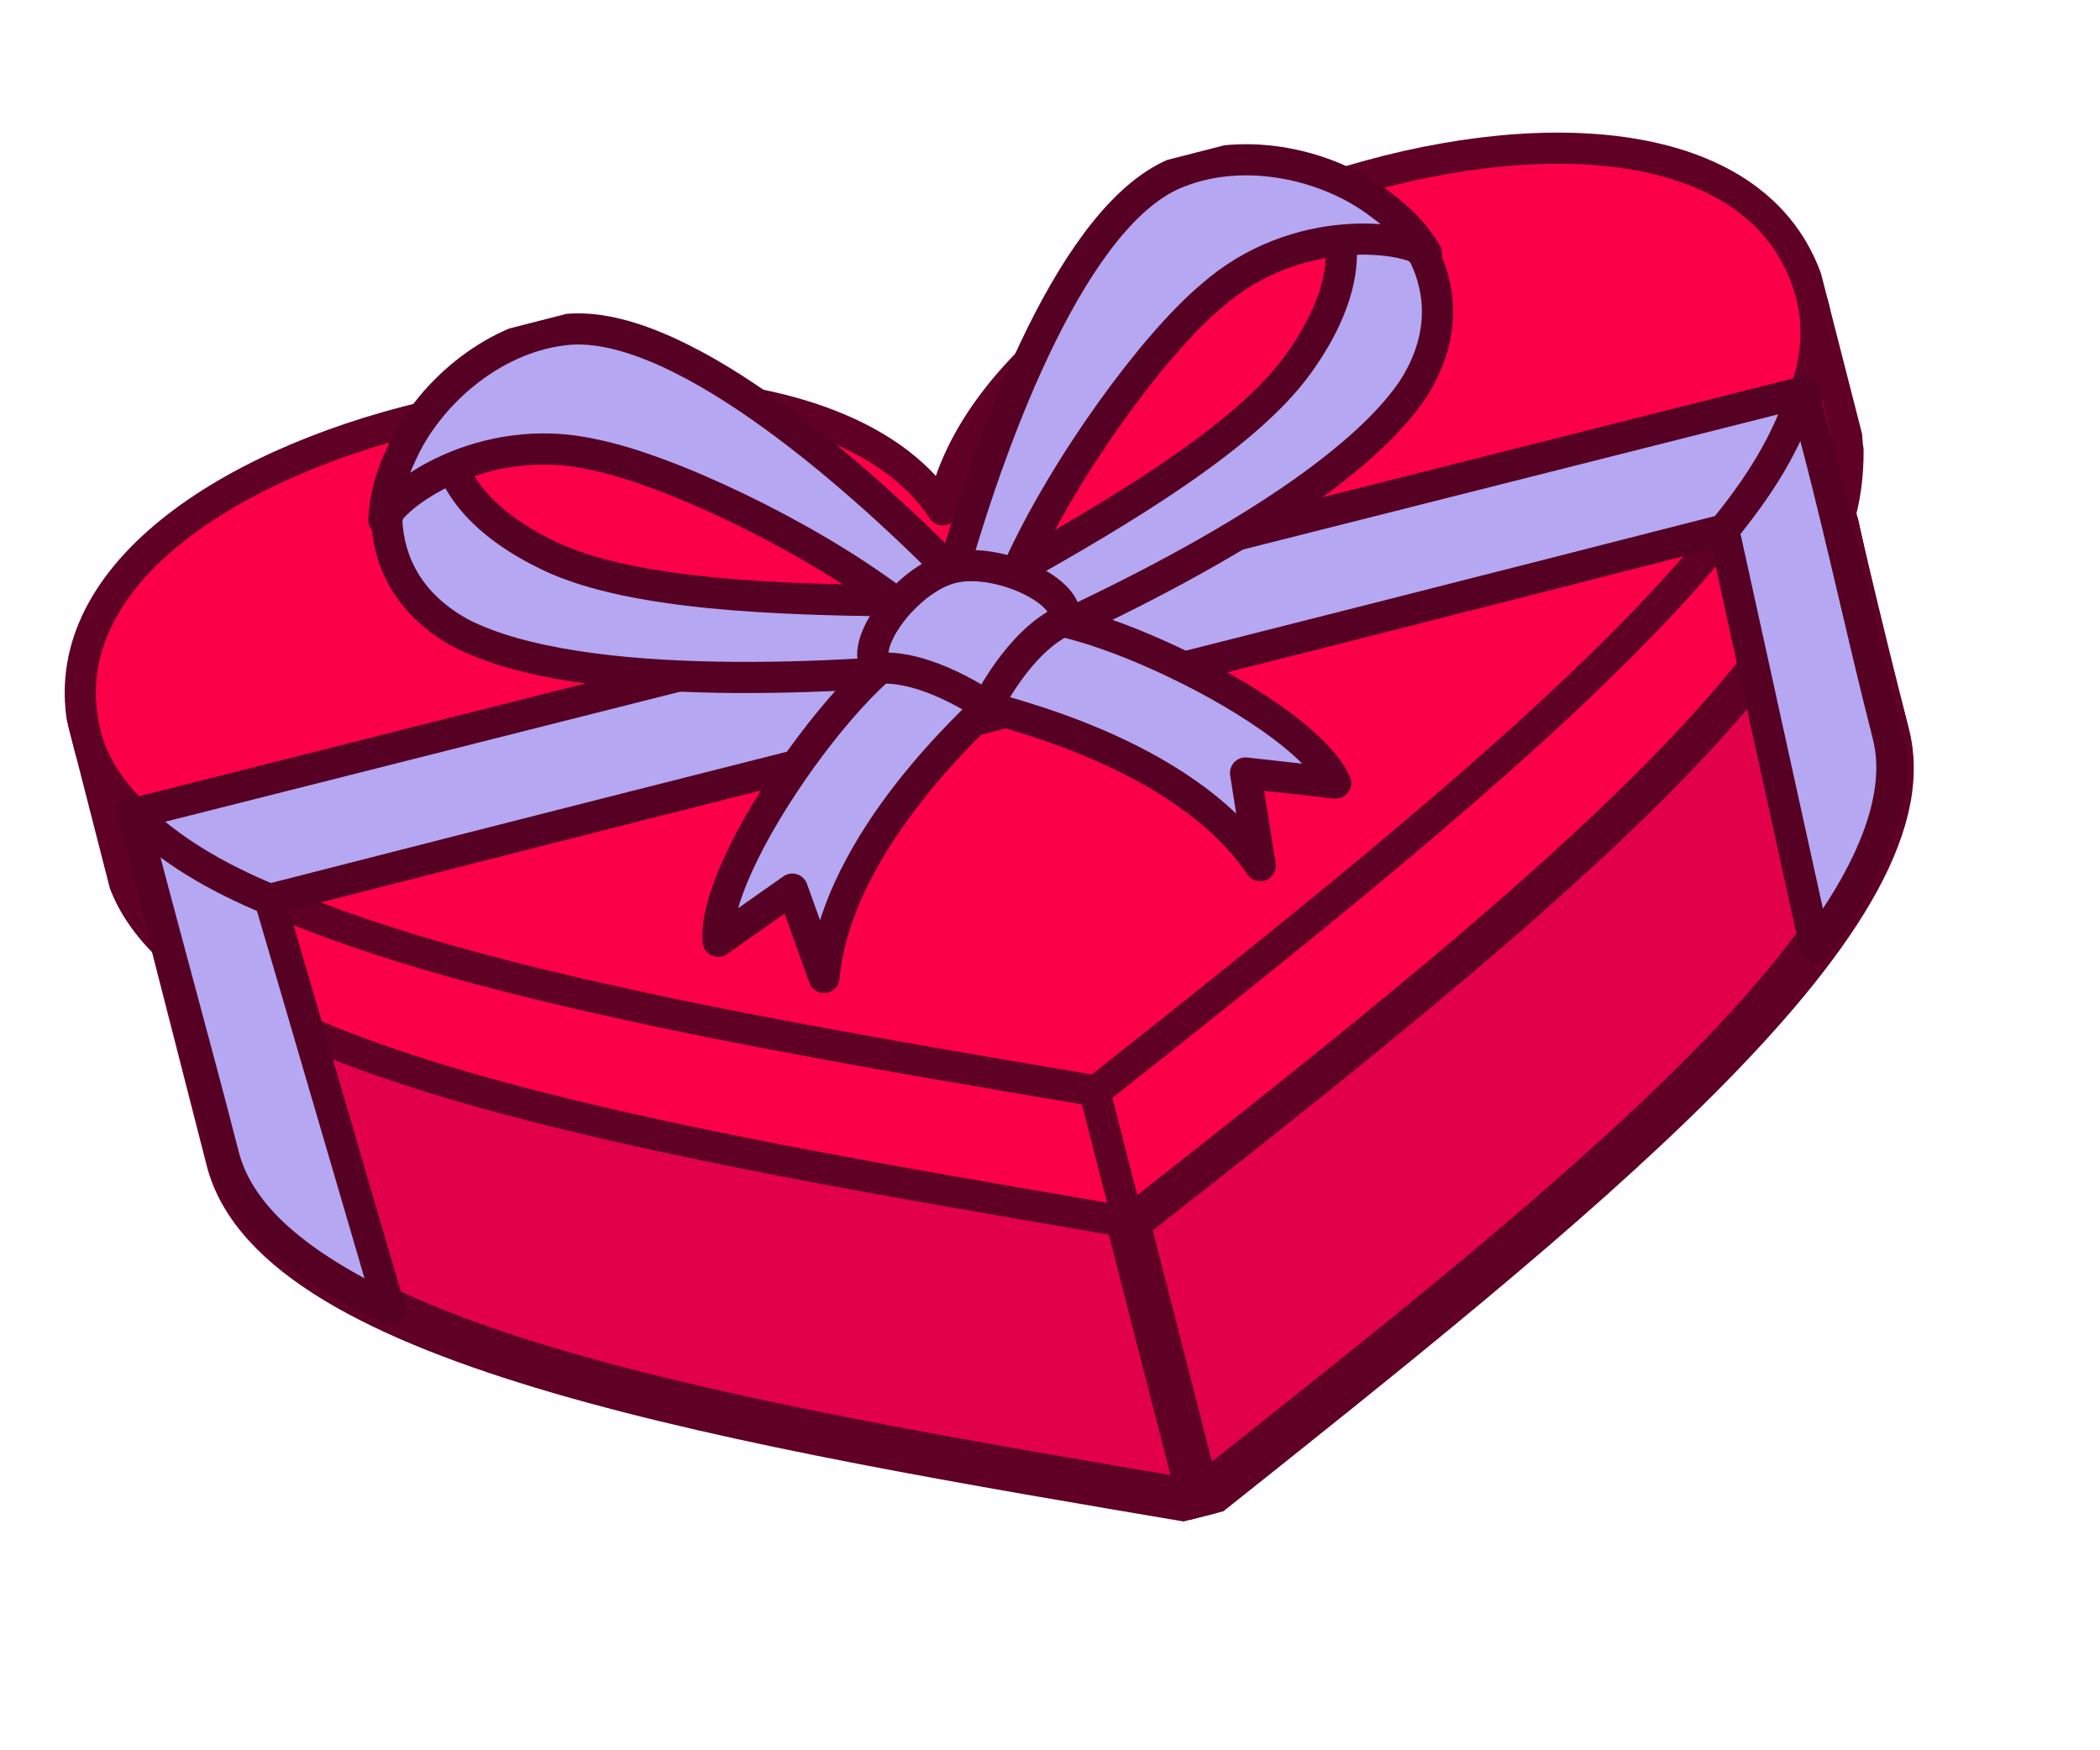 <svg width="78" height="65" viewBox="0 0 78 65" fill="none" xmlns="http://www.w3.org/2000/svg">
<g clip-path="url(#clip0_219_9394)">
<path d="M70.121 27.294C71.87 34.123 58.258 44.888 44.567 55.784C27.455 52.89 10.239 50.023 8.462 43.088L6.067 33.737L10.029 26.005L67.048 14.422C68.019 18.651 69.017 22.986 70.121 27.294Z" fill="#E2004B" stroke="#5F0024" stroke-width="1.62" stroke-miterlimit="10" stroke-linecap="round" stroke-linejoin="round"/>
<path d="M37.892 20.101C42.989 12.861 57.688 8.088 64.713 11.439L67.106 10.714L68.237 15.127C68.291 15.337 68.371 15.652 68.425 15.862C68.479 16.072 68.56 16.387 68.508 16.624C69.206 23.723 55.515 34.62 41.902 45.384C24.079 42.337 6.282 39.394 4.452 32.249L3.106 26.996L5.791 26.532C10.682 20.241 25.998 17.437 33.263 21.286L36.263 20.742L37.892 20.101Z" fill="#FB0048" stroke="#5F0024" stroke-width="1.157" stroke-miterlimit="10" stroke-linecap="round" stroke-linejoin="round"/>
<path d="M35.015 18.935C37.22 7.846 64.359 -0.449 67.293 11.003C69.123 18.148 54.959 29.389 40.769 40.525C22.841 37.504 5.017 34.456 3.187 27.312C0.28 15.965 29.118 9.921 35.015 18.935Z" fill="#FB0048" stroke="#5F0024" stroke-width="1.157" stroke-miterlimit="10" stroke-linecap="round" stroke-linejoin="round"/>
<path fill-rule="evenodd" clip-rule="evenodd" d="M68.235 19.496C65.876 26.482 53.942 35.921 41.903 45.386L44.541 55.683C58.153 44.919 71.871 34.127 70.095 27.193C69.449 24.671 68.776 22.044 68.235 19.496Z" fill="#E2004B" stroke="#5F0024" stroke-width="1.62" stroke-miterlimit="10" stroke-linecap="round" stroke-linejoin="round"/>
<path fill-rule="evenodd" clip-rule="evenodd" d="M41.903 45.386C53.942 35.921 65.876 26.482 68.235 19.496C68.546 18.521 68.646 17.599 68.641 16.705C68.587 16.495 68.612 16.152 68.558 15.942C68.504 15.732 68.423 15.417 68.369 15.207L67.4 11.425C67.643 12.37 67.464 13.424 67.18 14.504C64.794 21.385 52.782 30.956 40.664 40.553L41.903 45.386Z" fill="#FB0048" stroke="#5F0024" stroke-width="1.157" stroke-miterlimit="10" stroke-linecap="round" stroke-linejoin="round"/>
<path fill-rule="evenodd" clip-rule="evenodd" d="M67.425 35.15C69.596 32.243 70.687 29.5 70.122 27.294C69.046 23.091 68.153 18.73 66.971 14.554C66.479 16.135 65.461 17.852 64.022 19.676L67.425 35.15Z" fill="#FB0048" stroke="#5F0024" stroke-width="1.157" stroke-miterlimit="10" stroke-linecap="round" stroke-linejoin="round"/>
<path fill-rule="evenodd" clip-rule="evenodd" d="M14.472 48.602C11.145 46.992 8.896 45.217 8.304 42.905C7.227 38.702 6.019 34.422 4.915 30.114C6.107 31.264 7.851 32.385 9.99 33.292L14.472 48.602Z" fill="#F4BABB"/>
<path fill-rule="evenodd" clip-rule="evenodd" d="M67.425 35.15C69.596 32.243 70.687 29.5 70.122 27.294C69.046 23.091 68.153 18.73 66.971 14.554C66.479 16.135 65.461 17.852 64.022 19.676L67.425 35.15Z" fill="#B5A7F2" stroke="#560024" stroke-width="1.157" stroke-miterlimit="10" stroke-linecap="round" stroke-linejoin="round"/>
<path fill-rule="evenodd" clip-rule="evenodd" d="M14.472 48.602C11.145 46.992 8.896 45.217 8.304 42.905C7.227 38.702 6.019 34.422 4.915 30.114C6.107 31.264 7.851 32.385 9.99 33.292L14.472 48.602Z" fill="#B5A7F2" stroke="#560024" stroke-width="1.157" stroke-miterlimit="10" stroke-linecap="round" stroke-linejoin="round"/>
<path fill-rule="evenodd" clip-rule="evenodd" d="M4.942 30.222C6.293 31.556 8.011 32.571 10.017 33.401C28.01 28.792 46.029 24.288 64.022 19.679C65.304 18.119 66.349 16.508 66.97 14.557L4.942 30.222Z" fill="#B5A7F2" stroke="#560024" stroke-width="1.157" stroke-miterlimit="10" stroke-linecap="round" stroke-linejoin="round"/>
<path fill-rule="evenodd" clip-rule="evenodd" d="M15.275 17.163C14.883 17.823 14.519 18.589 14.365 19.3C14.426 20.852 15.172 22.452 17.127 23.519C21.644 25.832 31.677 25.166 36.152 24.691C35.305 24.012 34.3 23.15 33.189 22.315C29.027 22.262 23.494 22.112 20.43 20.657C18.133 19.566 16.359 17.893 16.557 15.603L15.275 17.163Z" fill="#B5A7F2" stroke="#560024" stroke-width="1.157" stroke-miterlimit="10" stroke-linecap="round" stroke-linejoin="round"/>
<path fill-rule="evenodd" clip-rule="evenodd" d="M22.043 16.882C24.759 17.418 29.856 19.807 33.189 22.312C34.3 23.147 35.411 23.982 36.152 24.688L35.237 21.115C31.608 17.454 24.965 11.655 20.859 12.259C18.253 12.59 15.867 14.657 14.879 16.926C14.514 17.691 14.282 18.534 14.259 19.323C14.492 18.48 17.876 15.934 22.043 16.882Z" fill="#B5A7F2" stroke="#560024" stroke-width="1.157" stroke-miterlimit="10" stroke-linecap="round" stroke-linejoin="round"/>
<path fill-rule="evenodd" clip-rule="evenodd" d="M36.663 26.24C36.506 26.504 31.079 31.141 30.606 36.3L29.429 33.019L26.674 34.957C26.393 31.67 33.455 22.471 34.754 24.042L36.663 26.24Z" fill="#B5A7F2" stroke="#560024" stroke-width="1.157" stroke-miterlimit="10" stroke-linecap="round" stroke-linejoin="round"/>
<path fill-rule="evenodd" clip-rule="evenodd" d="M51.049 7.997C51.709 8.387 52.397 8.883 52.874 9.433C53.567 10.823 53.682 12.585 52.48 14.46C49.632 18.66 40.514 22.899 36.362 24.634C36.778 23.632 37.245 22.393 37.818 21.127C41.442 19.079 46.221 16.287 48.208 13.539C49.698 11.478 50.449 9.158 49.175 7.245L51.049 7.997Z" fill="#B5A7F2" stroke="#560024" stroke-width="1.157" stroke-miterlimit="10" stroke-linecap="round" stroke-linejoin="round"/>
<path fill-rule="evenodd" clip-rule="evenodd" d="M44.981 11.006C42.857 12.782 39.537 17.327 37.819 21.126C37.246 22.393 36.674 23.659 36.363 24.634L35.448 21.062C36.87 16.107 39.907 7.828 43.797 6.383C46.242 5.421 49.327 6.087 51.285 7.6C51.972 8.096 52.582 8.724 52.98 9.405C52.371 8.778 48.18 8.172 44.981 11.006Z" fill="#B5A7F2" stroke="#560024" stroke-width="1.157" stroke-miterlimit="10" stroke-linecap="round" stroke-linejoin="round"/>
<path fill-rule="evenodd" clip-rule="evenodd" d="M36.661 26.24C36.926 26.396 43.914 27.853 46.809 32.15L46.263 28.707L49.611 29.081C48.277 26.064 37.662 21.393 37.278 23.395L36.661 26.24Z" fill="#B5A7F2" stroke="#560024" stroke-width="1.157" stroke-miterlimit="10" stroke-linecap="round" stroke-linejoin="round"/>
<path fill-rule="evenodd" clip-rule="evenodd" d="M35.342 21.091C33.659 21.522 31.828 24.006 32.597 24.817C34.466 24.674 36.661 26.239 36.661 26.239C36.661 26.239 37.833 23.812 39.541 23.038C39.825 21.958 37.026 20.66 35.342 21.091Z" fill="#B5A7F2" stroke="#560024" stroke-width="1.157" stroke-miterlimit="10" stroke-linecap="round" stroke-linejoin="round"/>
</g>
<defs>
<clipPath id="clip0_219_9394">
<rect width="67.234" height="49.132" fill="white" transform="translate(-0.003 17.046) rotate(-14.368)"/>
</clipPath>
</defs>
</svg>
